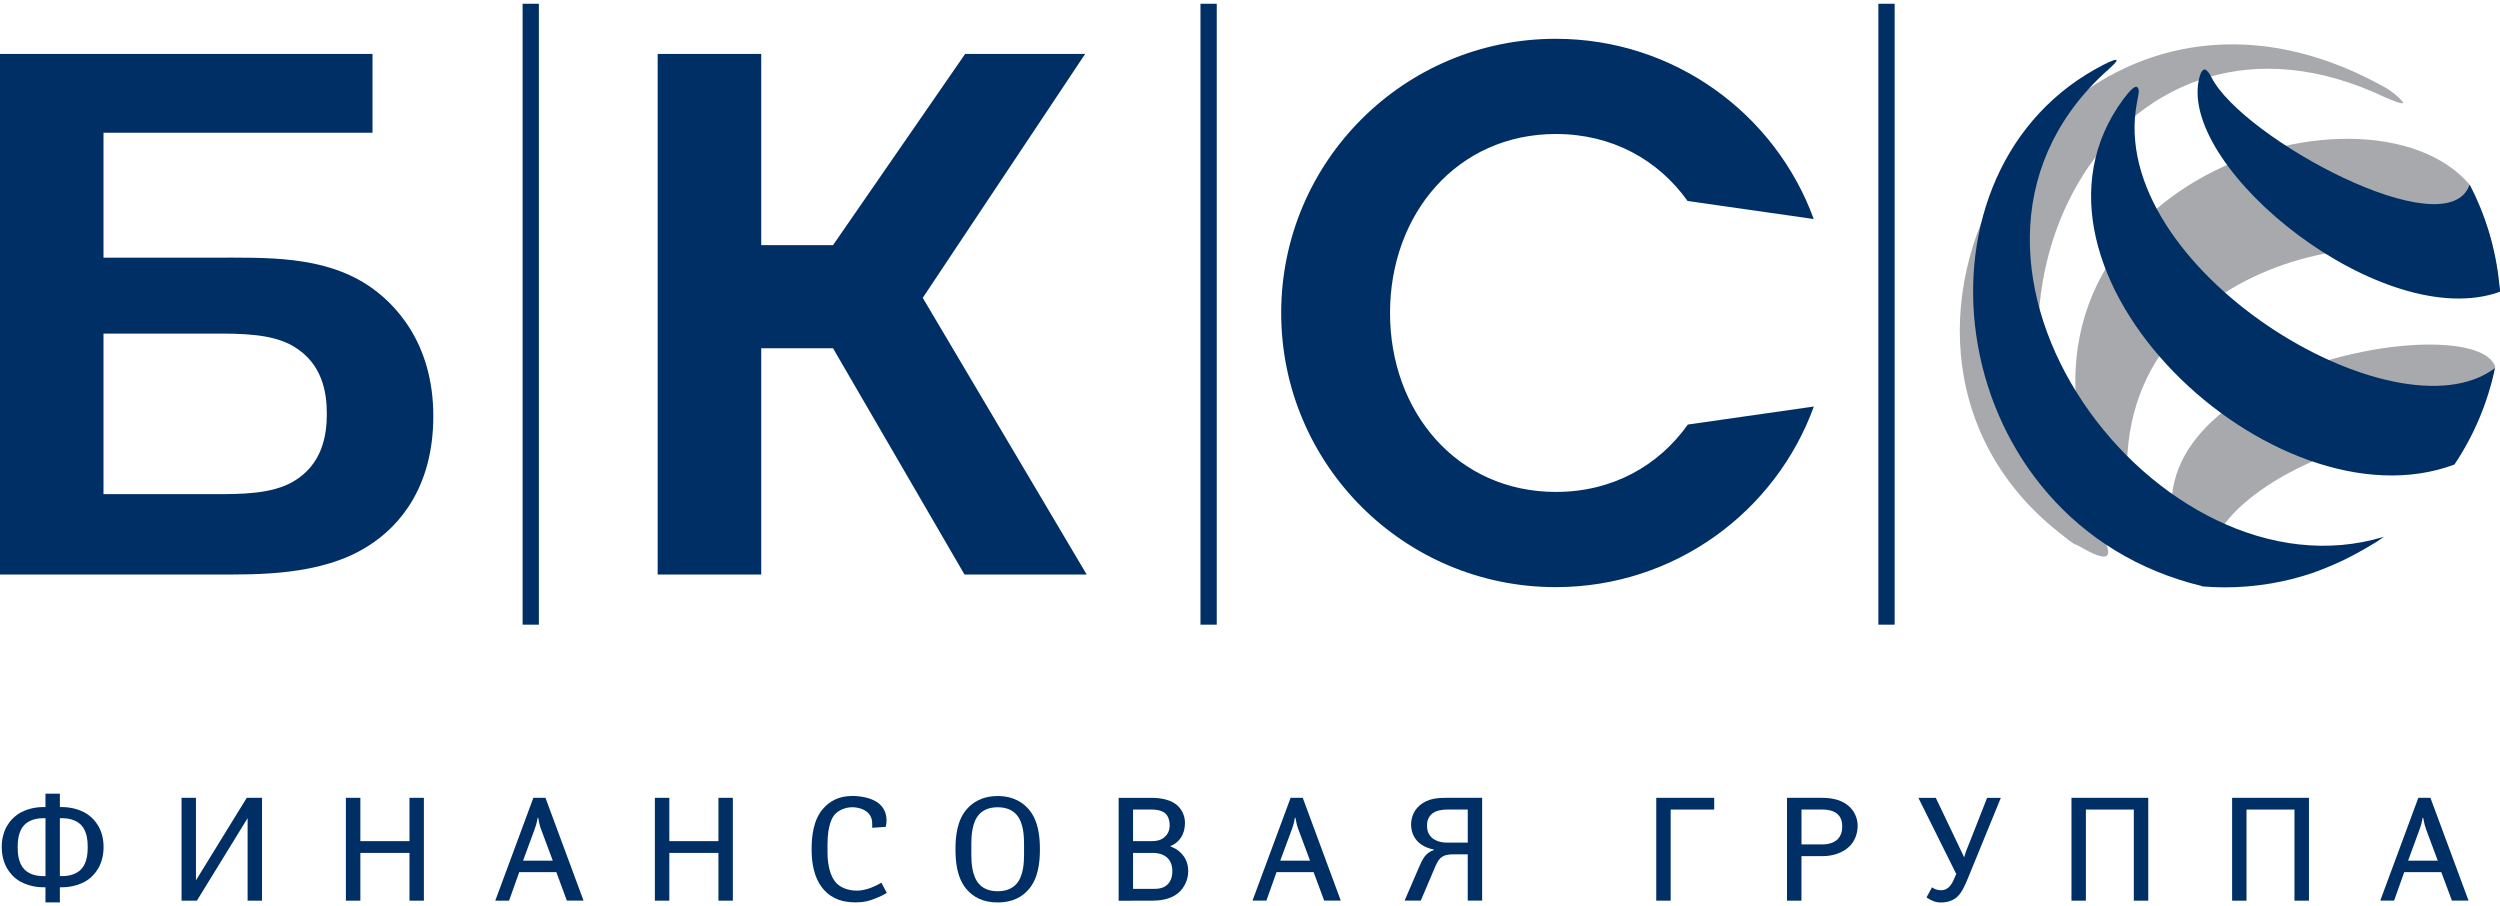 <?xml version="1.0" encoding="UTF-8"?> <svg xmlns="http://www.w3.org/2000/svg" xmlns:xlink="http://www.w3.org/1999/xlink" baseProfile="basic" id="Layer_1" x="0px" y="0px" viewBox="0 0 72.655 26.119" xml:space="preserve" preserveAspectRatio="xMidYMid meet" role="img" width="80" height="29"> <path fill="#002F65" d="M3.008,14.252h3.2c0.802,0,1.689,0,2.316-0.367c0.845-0.496,0.974-1.34,0.974-1.966 c0-0.627-0.129-1.47-0.974-1.966C7.897,9.585,7.011,9.585,6.188,9.585H3.008V14.252z M10.826,1.458v2.291H3.008v3.63h3.179 c1.558,0,3.182-0.064,4.501,0.8c0.759,0.498,1.905,1.643,1.905,3.805c0,2.054-0.974,3.199-1.905,3.782 c-1.363,0.863-3.224,0.821-4.371,0.821H0V1.458H10.826z"></path> <rect y="0" fill="none" width="72.655" height="26.117"></rect> <polygon fill="#002F65" points="22.123,1.458 22.123,7.014 24.21,7.014 28.049,1.458 31.537,1.458 26.817,8.547 31.581,16.587 28.03,16.587 24.21,10.013 22.123,10.013 22.123,16.587 19.113,16.587 19.113,1.458 "></polygon> <path fill="#002F65" d="M49.052,12.229c-0.847,1.193-2.185,1.958-3.834,1.958c-2.876,0-4.821-2.33-4.821-5.201 c0-2.873,1.945-5.201,4.821-5.201c1.645,0,2.981,0.761,3.827,1.947l3.666,0.524c-1.115-3.055-4.051-5.238-7.499-5.238 c-4.406,0-7.978,3.568-7.978,7.968c0,4.401,3.571,7.968,7.978,7.968c3.451,0,6.391-2.187,7.502-5.249L49.052,12.229z"></path> <path fill="#002F65" d="M1.74,23.67v1.682h0.073c0.286,0,0.458-0.106,0.548-0.201c0.174-0.185,0.188-0.478,0.188-0.639 c0-0.162-0.014-0.457-0.188-0.642c-0.09-0.093-0.262-0.2-0.548-0.2H1.74z M1.25,23.67c-0.286,0-0.458,0.107-0.547,0.2 c-0.176,0.185-0.189,0.479-0.189,0.642c0,0.161,0.013,0.454,0.189,0.639c0.089,0.095,0.261,0.201,0.547,0.201h0.072V23.67H1.25z M1.74,23.346H1.8c0.094,0,0.462,0.008,0.766,0.226C2.745,23.7,3.01,23.983,3.01,24.506c0,0.535-0.27,0.817-0.444,0.945 c-0.304,0.216-0.672,0.226-0.766,0.226H1.74v0.44H1.321v-0.44H1.26c-0.092,0-0.46-0.01-0.764-0.226 c-0.174-0.128-0.445-0.41-0.445-0.945c0-0.523,0.266-0.807,0.445-0.935c0.304-0.218,0.672-0.226,0.764-0.226h0.061v-0.389H1.74 V23.346z"></path> <rect y="0" fill="none" width="72.655" height="26.117"></rect> <polygon fill="#002F65" points="7.171,23.077 5.695,25.475 5.695,23.077 5.276,23.077 5.276,26.066 5.722,26.066 7.196,23.667 7.196,26.066 7.615,26.066 7.615,23.077 "></polygon> <polygon fill="#002F65" points="11.9,23.077 11.9,24.336 10.473,24.336 10.473,23.077 10.052,23.077 10.052,26.066 10.473,26.066 10.473,24.678 11.9,24.678 11.9,26.066 12.319,26.066 12.319,23.077 "></polygon> <path fill="#002F65" d="M16.065,24.904l-0.333-0.893c-0.03-0.072-0.06-0.175-0.09-0.354h-0.016 c-0.027,0.162-0.065,0.273-0.104,0.376l-0.321,0.871H16.065z M16.959,26.065h-0.485l-0.306-0.828H15.09l-0.295,0.828h-0.401 l1.107-2.989h0.351L16.959,26.065z"></path> <rect y="0" fill="none" width="72.655" height="26.117"></rect> <polygon fill="#002F65" points="20.879,23.077 20.879,24.336 19.452,24.336 19.452,23.077 19.032,23.077 19.032,26.066 19.452,26.066 19.452,24.678 20.879,24.678 20.879,26.066 21.298,26.066 21.298,23.077 "></polygon> <path fill="#002F65" d="M25.348,23.948v-0.103c0-0.111-0.016-0.23-0.128-0.338c-0.112-0.106-0.295-0.156-0.453-0.156 c-0.209,0-0.401,0.093-0.506,0.208c-0.059,0.068-0.212,0.282-0.212,0.872v0.234c0,0.337,0.072,0.687,0.247,0.879 c0.129,0.142,0.351,0.23,0.607,0.23c0.193,0,0.372-0.067,0.445-0.098c0.044-0.017,0.145-0.061,0.266-0.133l0.158,0.295 c-0.094,0.061-0.188,0.106-0.316,0.158c-0.189,0.077-0.348,0.12-0.587,0.12c-0.36,0-0.689-0.091-0.941-0.385 c-0.286-0.338-0.341-0.79-0.341-1.161c0-0.363,0.046-0.838,0.324-1.166c0.189-0.222,0.458-0.381,0.856-0.381 c0.236,0,0.513,0.047,0.709,0.171c0.282,0.18,0.326,0.487,0.266,0.727L25.348,23.948z"></path> <path fill="#002F65" d="M29.761,24.409c0-0.218-0.017-0.615-0.218-0.841c-0.09-0.103-0.253-0.217-0.548-0.217 c-0.295,0-0.459,0.114-0.547,0.217c-0.201,0.226-0.219,0.623-0.219,0.841v0.325c0,0.218,0.018,0.613,0.219,0.841 c0.088,0.103,0.252,0.217,0.547,0.217c0.295,0,0.458-0.114,0.548-0.217c0.201-0.228,0.218-0.623,0.218-0.841V24.409z M29.893,23.406 c0.286,0.328,0.329,0.802,0.329,1.166c0,0.371-0.043,0.84-0.329,1.169c-0.189,0.218-0.472,0.377-0.898,0.377 c-0.429,0-0.71-0.159-0.898-0.377c-0.287-0.329-0.329-0.798-0.329-1.169c0-0.364,0.042-0.838,0.329-1.166 c0.141-0.163,0.416-0.381,0.898-0.381C29.479,23.025,29.753,23.243,29.893,23.406"></path> <path fill="#002F65" d="M32.929,25.724h0.581c0.157,0,0.316-0.013,0.44-0.149c0.108-0.12,0.121-0.277,0.121-0.358 c0-0.072-0.005-0.261-0.142-0.393c-0.146-0.142-0.363-0.146-0.449-0.146h-0.551V25.724z M32.929,24.336h0.508 c0.116,0,0.282-0.003,0.411-0.121c0.068-0.058,0.145-0.165,0.145-0.336c0-0.167-0.056-0.29-0.132-0.354 c-0.086-0.073-0.232-0.107-0.368-0.107h-0.564V24.336z M33.446,23.077c0.162,0,0.504,0.013,0.735,0.191 c0.146,0.116,0.257,0.305,0.257,0.542c0,0.163-0.043,0.312-0.124,0.433c-0.094,0.136-0.21,0.201-0.291,0.233v0.019 c0.18,0.06,0.286,0.167,0.347,0.239c0.132,0.161,0.162,0.341,0.162,0.474c0,0.235-0.104,0.483-0.296,0.64 c-0.233,0.193-0.554,0.219-0.769,0.219H32.51v-2.989H33.446z"></path> <path fill="#002F65" d="M38.072,24.904l-0.332-0.893c-0.03-0.072-0.062-0.175-0.09-0.354h-0.019 c-0.024,0.162-0.063,0.273-0.102,0.376l-0.323,0.871H38.072z M38.966,26.065h-0.482l-0.308-0.828h-1.078l-0.294,0.828H36.4 l1.108-2.989h0.352L38.966,26.065z"></path> <path fill="#002F65" d="M42.045,23.418c-0.12,0-0.295,0.025-0.407,0.106c-0.145,0.107-0.166,0.265-0.166,0.345 c0,0.113,0.013,0.258,0.146,0.372c0.099,0.085,0.247,0.137,0.428,0.137h0.61v-0.96H42.045z M43.075,26.065h-0.42V24.72h-0.423 c-0.123,0-0.265,0.013-0.371,0.111c-0.069,0.064-0.115,0.161-0.185,0.328l-0.385,0.905h-0.47l0.414-0.96 c0.111-0.256,0.192-0.427,0.436-0.509V24.58c-0.585-0.114-0.662-0.542-0.662-0.714c0-0.17,0.047-0.384,0.235-0.555 c0.248-0.226,0.552-0.235,0.843-0.235h0.987V26.065z"></path> <rect y="0" fill="none" width="72.655" height="26.117"></rect> <polygon fill="#002F65" points="48.134,23.077 48.134,26.066 48.553,26.066 48.553,23.418 49.818,23.418 49.818,23.077 "></polygon> <path fill="#002F65" d="M52.354,24.431h0.621c0.17,0,0.329-0.053,0.423-0.143c0.114-0.11,0.141-0.256,0.141-0.37 c0-0.125-0.021-0.282-0.162-0.389c-0.1-0.077-0.252-0.111-0.401-0.111h-0.621V24.431z M52.922,23.077 c0.249,0,0.532,0.03,0.758,0.201c0.218,0.162,0.307,0.401,0.307,0.61c0,0.238-0.089,0.466-0.257,0.618 c-0.17,0.159-0.447,0.265-0.747,0.265h-0.629v1.295h-0.42v-2.989H52.922z"></path> <path fill="#002F65" d="M56.258,23.077l0.825,1.729c0.056-0.205,0.095-0.272,0.146-0.404l0.52-1.324h0.399l-0.954,2.331 c-0.098,0.24-0.189,0.439-0.33,0.56c-0.11,0.094-0.271,0.15-0.457,0.15c-0.145,0-0.272-0.047-0.419-0.146l0.159-0.294 c0.081,0.057,0.17,0.084,0.26,0.084c0.175,0,0.291-0.109,0.384-0.332l0.062-0.14l-1.101-2.213H56.258z"></path> <rect y="0" fill="none" width="72.655" height="26.117"></rect> <polygon fill="#002F65" points="60.201,23.077 60.201,26.066 60.62,26.066 60.62,23.418 62.013,23.418 62.013,26.066 62.433,26.066 62.433,23.077 "></polygon> <polygon fill="#002F65" points="64.87,23.077 64.87,26.066 65.288,26.066 65.288,23.418 66.682,23.418 66.682,26.066 67.103,26.066 67.103,23.077 "></polygon> <path fill="#002F65" d="M70.847,24.904l-0.334-0.893c-0.027-0.072-0.058-0.175-0.089-0.354h-0.017 c-0.027,0.162-0.064,0.273-0.104,0.376l-0.319,0.871H70.847z M71.741,26.065h-0.483l-0.309-0.828h-1.077l-0.295,0.828h-0.402 l1.107-2.989h0.351L71.741,26.065z"></path> <rect y="0" fill="none" width="72.655" height="26.117"></rect> <rect x="15.188" y="0" fill="#002F65" width="0.473" height="18.045"></rect> <rect x="34.888" y="0" fill="#002F65" width="0.473" height="18.045"></rect> <rect x="54.589" y="0" fill="#002F65" width="0.473" height="18.045"></rect> <path fill="#A7A9AC" d="M69.327,2.725c0.066,0.025,0.624,0.274,0.492,0.118c-0.144-0.173-0.332-0.313-0.486-0.401 c-9.329-5.253-16.636,7.233-9.52,12.903c0.271,0.215,0.458,0.372,0.521,0.375c0.085,0.003,1.675,1.124,0.51-0.682 C56.43,8.2,61.673-0.936,69.327,2.725 M72.623,8.155c0-0.001,0-0.004-0.002-0.004c-0.092-1.023-0.381-1.997-0.836-2.88 c-3.017-3.57-14.621,0.103-10.654,9.324c0.123,0.283,0.288,0.443,0.365,0.389c0.075-0.054,0.443-0.087,0.403-0.36 C60.845,7.409,70.042,5.687,72.623,8.155 M63.267,15.615c0.062,0.203,0.062,0.284,0.123,0.313c0.029,0.013,0.861,0.26,0.887,0.052 c0.265-2.222,6.432-4.526,6.848-2.618c0.55-0.811,1.122-1.617,1.341-2.618c0.006-0.14,0.054-0.185,0.054-0.185 C71.975,8.822,61.712,10.556,63.267,15.615"></path> <path fill="#002F65" d="M61.126,2.044c0.229-0.207,0.453-0.399,0.368-0.413c-0.062-0.01-0.288,0.096-0.593,0.266 c-5.751,3.216-4.396,13.217,3.092,15.026v0.009c0.22,0.018,0.439,0.029,0.661,0.029c0.902,0,1.767-0.151,2.574-0.425 c0.725-0.269,1.136-0.473,1.83-0.892c0.076-0.051,0.15-0.102,0.225-0.154C62.749,17.489,55.223,7.57,61.126,2.044 M62.103,2.88 c0.052-0.275,0.084-0.39,0.012-0.453c-0.068-0.064-0.222,0.1-0.409,0.349c-3.69,4.996,4.377,12.58,9.625,10.615 c0.56-0.837,0.965-1.783,1.178-2.802v-0.002C69.626,12.769,61.193,7.656,62.103,2.88 M71.771,5.258 c-0.641,1.87-6.603-1.347-7.503-3.122c-0.096-0.189-0.176-0.236-0.207-0.225c-0.065,0.022-0.114,0.09-0.159,0.299 c-0.554,2.626,5.379,7.382,8.751,6.16c0,0,0.01-0.075-0.019-0.224C72.532,7.112,72.23,6.137,71.771,5.258"></path> <rect y="0" fill="none" width="72.655" height="26.117"></rect> </svg> 